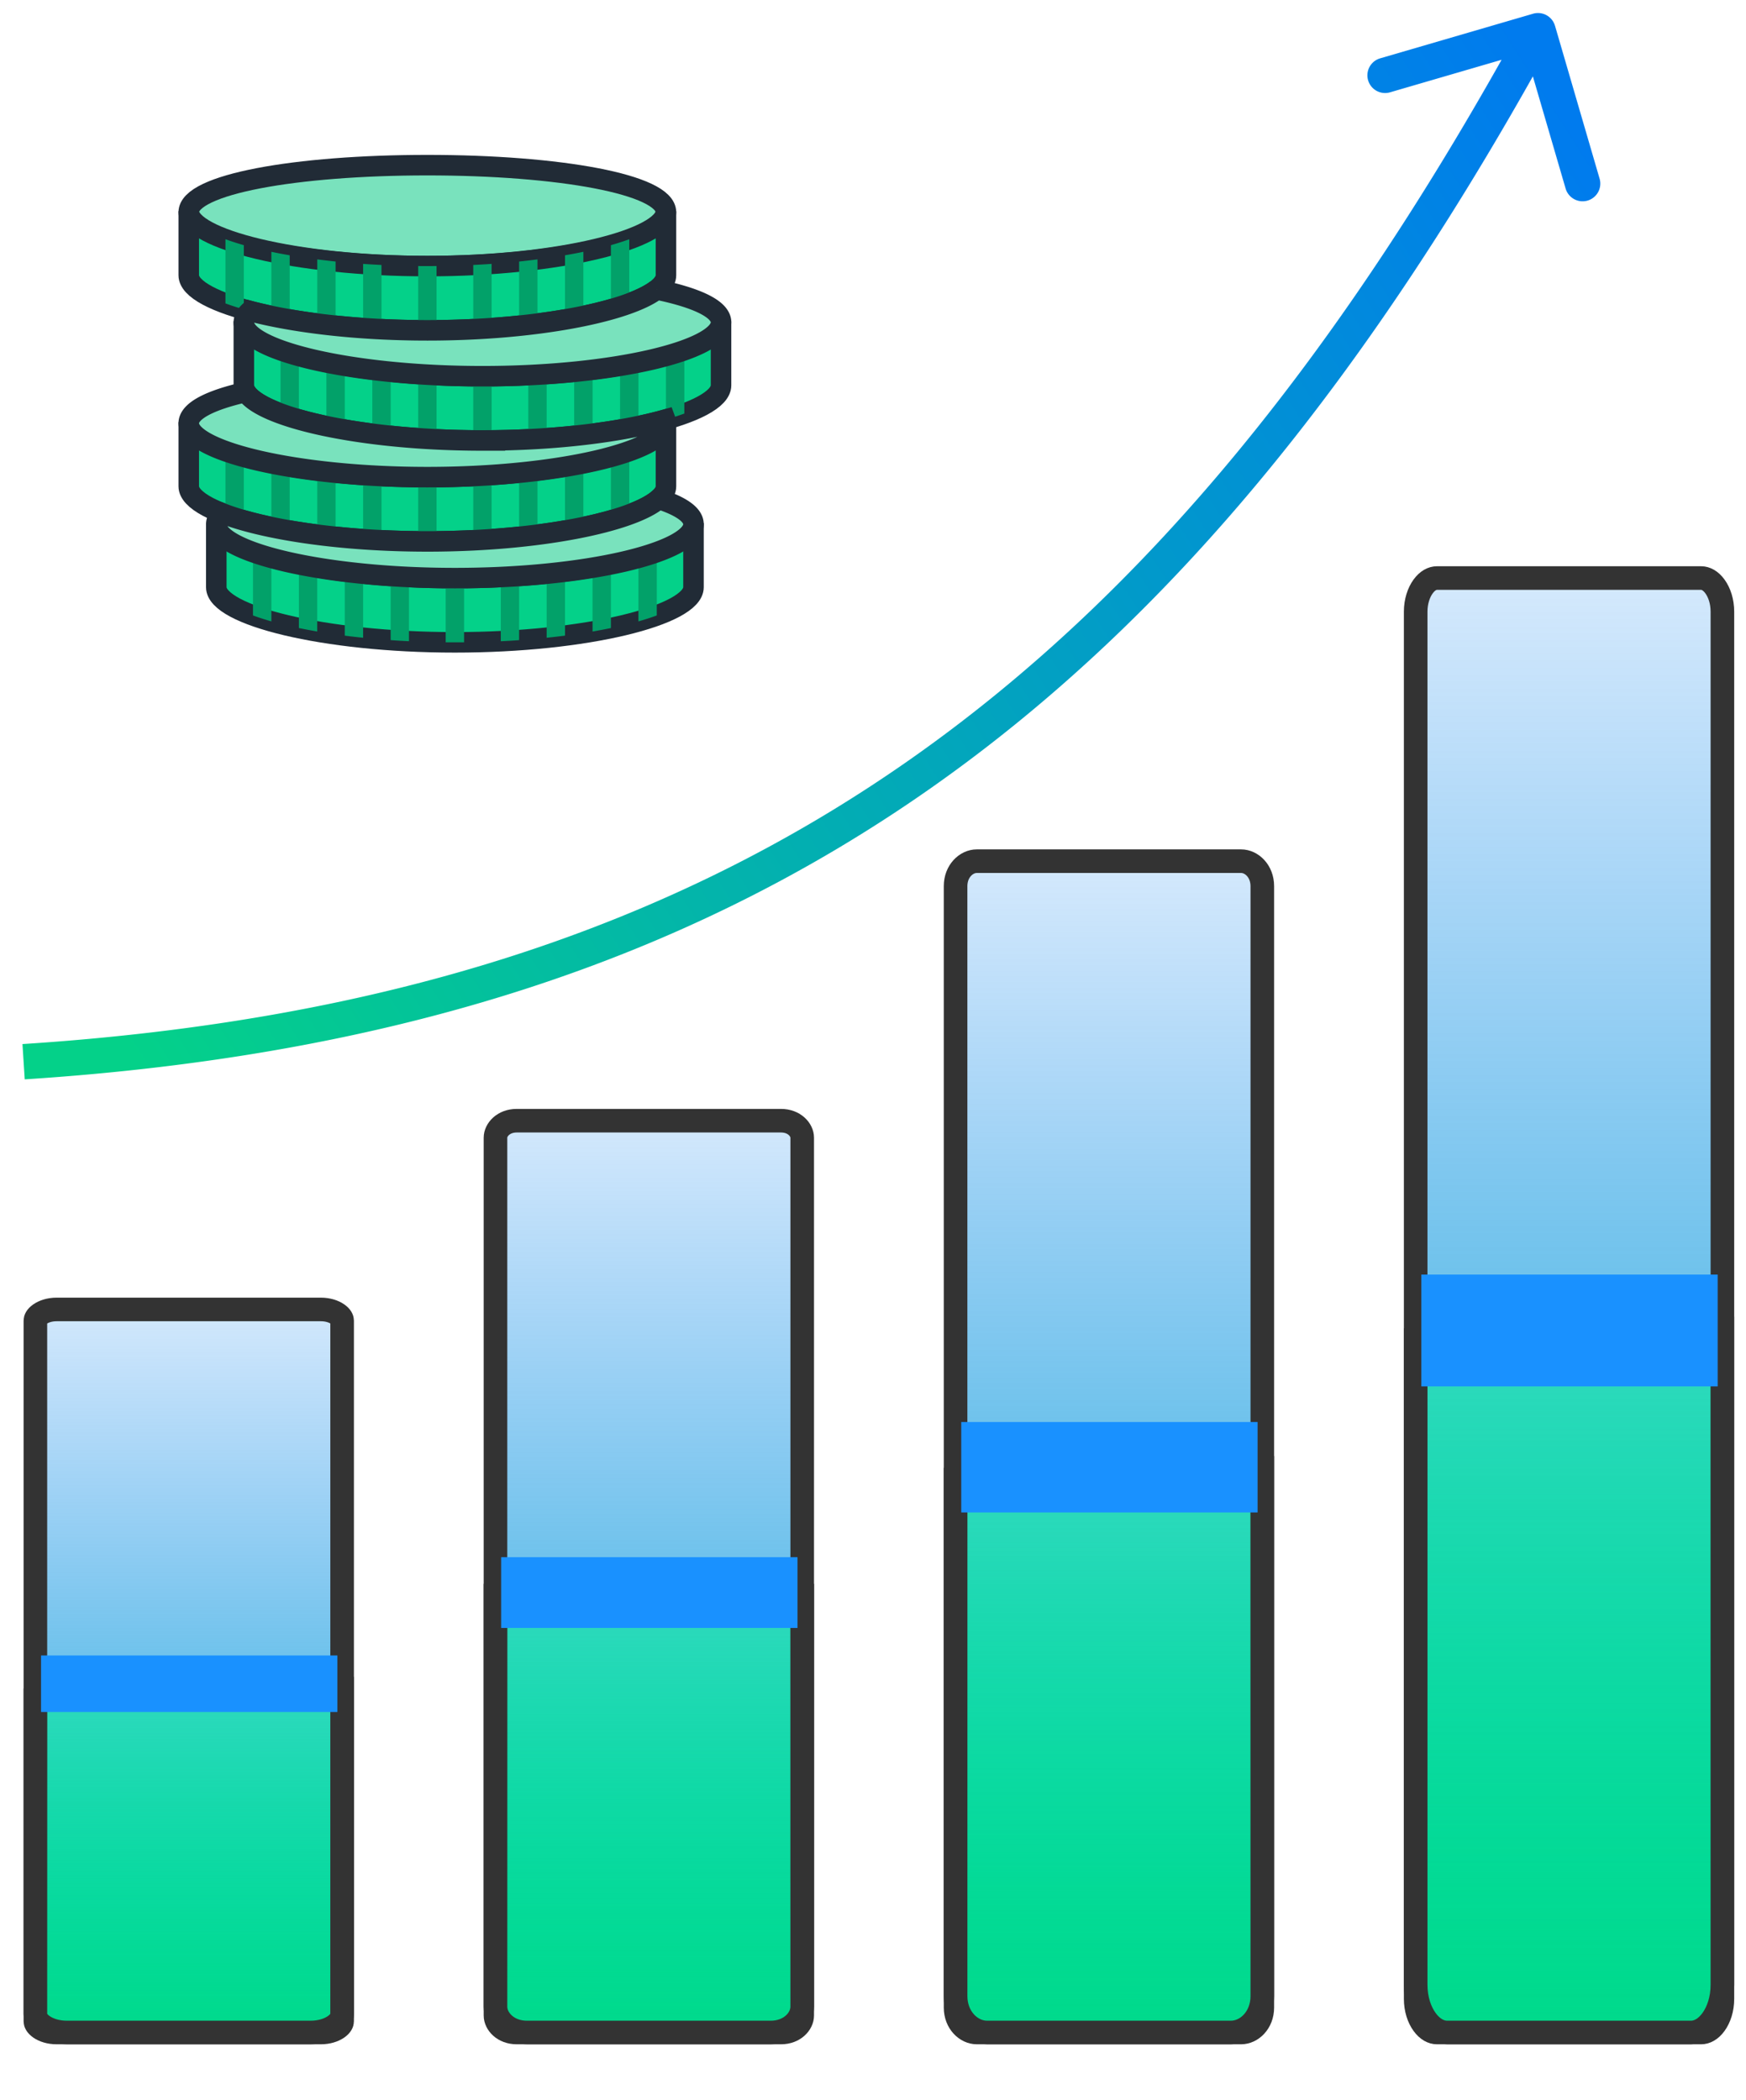 <svg fill="none" xmlns="http://www.w3.org/2000/svg" width="74" height="89" viewBox="0 0 74 89"><g clip-path="url(#a)"><path d="M2.4 55.5h11.2c.297 0 .545.085.704.196.162.112.196.218.196.278v29.699c0 .059-.034.165-.196.278-.16.11-.407.195-.704.195H2.4c-.297 0-.545-.084-.704-.195-.162-.113-.196-.219-.196-.278v-29.7c0-.059.034-.165.196-.277.16-.111.407-.196.704-.196Z" fill="url(#b)" stroke="#333"/><path d="M1.5 71.567h13v13.805c0 .143-.082.325-.322.491-.238.166-.594.284-1.01.284H2.832c-.416 0-.772-.118-1.01-.284-.24-.166-.322-.348-.322-.49V71.566Z" fill="url(#c)" stroke="#333"/><path fill-rule="evenodd" clip-rule="evenodd" d="M1.739 70.166H14.3v2.395H1.74v-2.395Z" fill="#1991FF"/><path d="M21.9 47.5h11.2c.564 0 .9.385.9.72v37.206c0 .335-.336.72-.9.72H21.9c-.564 0-.9-.385-.9-.72V48.22c0-.335.336-.72.9-.72Z" fill="url(#d)" stroke="#333"/><path d="M21 67.628h13V85.05c0 .544-.53 1.097-1.333 1.097H22.332c-.803 0-1.332-.553-1.332-1.097V67.628Z" fill="url(#e)" stroke="#333"/><path fill-rule="evenodd" clip-rule="evenodd" d="M21.239 66H33.8v3H21.24v-3Z" fill="#1991FF"/><path d="M41.4 36.5h11.2c.448 0 .9.422.9 1.059v47.529c0 .636-.452 1.058-.9 1.058H41.4c-.448 0-.9-.422-.9-1.058v-47.53c0-.636.452-1.058.9-1.058Z" fill="url(#f)" stroke="#333"/><path d="M40.5 62.212h13v22.395c0 .903-.645 1.54-1.333 1.54H41.834c-.688 0-1.333-.638-1.333-1.54V62.212Z" fill="url(#g)" stroke="#333"/><path fill-rule="evenodd" clip-rule="evenodd" d="M40.739 60.272H53.3v3.832H40.74v-3.832Z" fill="#1991FF"/><path d="M60.9 24.5h11.2c.187 0 .4.103.585.358.185.255.315.631.315 1.07v58.79c0 .438-.13.815-.315 1.07-.185.255-.398.358-.585.358H60.9c-.187 0-.4-.103-.585-.359-.185-.254-.315-.63-.315-1.069v-58.79c0-.439.13-.815.315-1.07.185-.255.398-.358.585-.358Z" fill="url(#h)" stroke="#333"/><path d="M60 56.305h13v27.819c0 .603-.178 1.128-.441 1.49-.264.363-.585.533-.891.533H61.332c-.306 0-.627-.17-.89-.533-.264-.362-.442-.887-.442-1.49v-27.82Z" fill="url(#i)" stroke="#333"/><path fill-rule="evenodd" clip-rule="evenodd" d="M60.239 54.022H72.8v4.74H60.24v-4.74Z" fill="#1991FF"/><path d="M65.904 1.092a.75.75 0 0 0-.93-.51l-6.48 1.891a.75.75 0 0 0 .42 1.44l5.76-1.68 1.681 5.759a.75.75 0 1 0 1.44-.42l-1.89-6.48ZM1.048 45.748c15.61-1.007 27.999-5.04 38.406-12.346 10.399-7.301 18.763-17.83 26.388-31.74l-1.316-.72C56.968 14.73 48.74 25.05 38.593 32.174 28.453 39.292 16.342 43.259.952 44.252l.096 1.496Z" fill="url(#j)"/><path d="M19.28 24.503c-5.585 0-10.113-1.152-10.113-2.333v2.72c.003 1.181 4.53 2.335 10.113 2.335 5.583 0 10.11-1.154 10.112-2.335v-2.72c0 1.18-4.527 2.333-10.112 2.333" fill="#04D189"/><path d="M19.28 24.503c-5.585 0-10.113-1.152-10.113-2.333v2.72c.003 1.181 4.53 2.335 10.113 2.335 5.583 0 10.11-1.154 10.112-2.335v-2.72c0 1.18-4.527 2.333-10.112 2.333" stroke="#212B36" stroke-width=".87"/><path d="M18.112 20.225C12.528 20.225 8 19.07 8 17.89v2.721c.003 1.181 4.53 2.336 10.112 2.336 5.584 0 10.11-1.154 10.113-2.336v-2.72c0 1.182-4.527 2.334-10.112 2.334" fill="#04D189"/><path d="M18.112 20.225C12.528 20.225 8 19.07 8 17.89v2.721c.003 1.181 4.53 2.336 10.112 2.336 5.584 0 10.11-1.154 10.113-2.336v-2.72c0 1.182-4.527 2.334-10.112 2.334" stroke="#212B36" stroke-width=".87"/><path d="M20.447 15.946c-5.585 0-10.113-1.152-10.113-2.333v2.72c.002 1.182 4.53 2.336 10.113 2.336 5.583 0 10.11-1.154 10.112-2.336v-2.72c0 1.181-4.528 2.333-10.113 2.333" fill="#04D189"/><path d="M20.447 15.946c-5.585 0-10.113-1.152-10.113-2.333v2.72c.002 1.182 4.53 2.336 10.113 2.336 5.583 0 10.11-1.154 10.112-2.336v-2.72c0 1.181-4.528 2.333-10.113 2.333" stroke="#212B36" stroke-width=".87"/><path d="M28.226 8.995c0 1.182-4.528 2.283-10.113 2.283S8 10.177 8 8.995 12.528 7 18.112 7c5.586 0 10.113.813 10.113 1.995" fill="#79E2BD"/><path d="M28.226 8.995c0 1.182-4.528 2.283-10.113 2.283S8 10.177 8 8.995 12.528 7 18.112 7c5.586 0 10.113.813 10.113 1.995" stroke="#212B36" stroke-width=".87"/><path d="M18.112 11.278C12.528 11.278 8 10.126 8 8.945v2.721c.003 1.18 4.53 2.335 10.112 2.335 5.584 0 10.11-1.155 10.113-2.336v-2.72c0 1.181-4.527 2.333-10.112 2.333" fill="#04D189"/><path d="M18.112 11.278C12.528 11.278 8 10.126 8 8.945v2.721c.003 1.18 4.53 2.335 10.112 2.335 5.584 0 10.11-1.155 10.113-2.336v-2.72c0 1.181-4.527 2.333-10.112 2.333" stroke="#212B36" stroke-width=".87"/><path d="M9.556 10.14v2.72c.237.088.495.172.778.252v-2.721c-.283-.08-.541-.164-.778-.252v.001Zm16.336.251v2.721c.282-.08.541-.164.778-.251v-2.72c-.237.086-.496.17-.777.25h-.001Zm-14.391.282v2.722c.249.052.507.1.777.147V10.82c-.269-.046-.528-.095-.777-.147Zm12.446.147v2.722c.27-.046.53-.096.778-.147v-2.722c-.249.052-.508.1-.777.147h-.001Zm-10.5.174v2.722c.252.032.51.063.776.09v-2.722a33.594 33.594 0 0 1-.778-.09h.001Zm8.555.09v2.722c.265-.027.525-.057.778-.09v-2.722c-.253.033-.513.063-.777.091Zm-6.612.101v2.722c.256.018.515.034.778.046v-2.722a40.084 40.084 0 0 1-.778-.046Zm4.668.046v2.723c.263-.013.522-.03.777-.046v-2.724c-.255.019-.514.034-.777.046v.001Zm-1.946.047c-.13 0-.259 0-.388-.002v2.723c.129 0 .258.003.388.003.131 0 .26-.003.39-.004v-2.722l-.39.002Zm-6.222 3.53v2.72c.236.087.494.171.777.252v-2.721c-.283-.08-.541-.164-.777-.252Zm16.335.25v2.722c.283-.08.542-.165.779-.252v-2.72c-.237.088-.496.17-.779.251Zm-14.391.283v2.721c.25.052.508.1.779.147v-2.721c-.27-.046-.53-.095-.78-.147Zm12.446.147v2.722c.27-.047.53-.096.779-.148v-2.721c-.25.052-.509.1-.779.147Zm-10.501.174v2.722c.254.032.512.063.778.09v-2.722a30.215 30.215 0 0 1-.778-.09Zm8.556.09v2.722c.267-.027.525-.058.78-.09v-2.721c-.255.032-.513.063-.78.09v-.001Zm-6.611.1v2.723c.255.018.514.034.778.047V15.9a39.636 39.636 0 0 1-.777-.047h-.001Zm4.667.048v2.722c.264-.013.523-.029.777-.047v-2.722a30.17 30.17 0 0 1-.777.046Zm-1.944.046-.39-.002v2.723l.39.002.389-.002v-2.723l-.39.002Zm-10.891 3.14v2.721c.237.087.495.171.778.252v-2.722c-.283-.08-.541-.164-.778-.25Zm16.336.251v2.721c.282-.08.541-.165.778-.251v-2.72c-.237.086-.496.17-.777.25h-.001Zm-14.391.282v2.721c.249.053.507.102.777.148v-2.722a22.97 22.97 0 0 1-.777-.147Zm12.446.147v2.722c.27-.046.53-.095.778-.148v-2.72c-.249.052-.508.1-.777.147h-.001Zm-10.5.174v2.722c.252.032.51.063.776.09v-2.721a34.092 34.092 0 0 1-.778-.09h.001Zm8.555.09v2.722c.265-.027.525-.058.778-.09V19.94c-.253.033-.513.063-.777.09Zm-6.612.1v2.723c.256.018.515.034.778.046v-2.722a40.091 40.091 0 0 1-.778-.046Zm4.668.046V22.9c.263-.013.522-.03.777-.047V20.13c-.255.019-.514.034-.777.046Zm-1.946.049c-.13 0-.259-.003-.388-.003v2.723a33.437 33.437 0 0 0 .778 0v-2.723c-.13 0-.259.003-.39.003Zm-7.39 3.14v2.72c.237.088.496.171.779.252v-2.722c-.283-.08-.542-.163-.778-.25Zm16.336.25v2.722c.283-.08.542-.164.779-.252v-2.72c-.237.087-.496.171-.778.25Zm-14.39.284v2.72c.248.052.507.1.777.147v-2.721c-.269-.047-.529-.096-.777-.147Zm12.446.146v2.722c.27-.047.529-.096.778-.147v-2.722c-.25.051-.508.1-.778.147Zm-10.502.173v2.723c.254.033.513.063.778.09V24.31a30.408 30.408 0 0 1-.777-.09Zm8.557.09v2.723c.266-.027.525-.058.778-.09v-2.723c-.254.034-.512.064-.778.09Zm-6.612.1v2.723c.256.019.514.034.777.046v-2.72a39.195 39.195 0 0 1-.777-.047v-.002Zm4.668.048v2.722c.263-.012.522-.027.777-.046V24.41c-.255.018-.514.033-.778.046h.001Zm-1.945.046c-.13 0-.26 0-.39-.002v2.724l.39.001.389-.001V24.5c-.129.002-.259.003-.389.003" fill="#02A169"/><path d="M27.918 21.147c-1.104.971-5.074 1.8-9.806 1.8-3.698 0-6.931-.506-8.695-1.192-.161.147-.25.303-.25.465 0 1.182 4.528 2.283 10.113 2.283 5.586 0 10.112-1.101 10.112-2.283 0-.408-.538-.77-1.473-1.073Zm-7.471-2.478c-5.14 0-9.38-.978-10.025-2.055C8.912 16.956 8 17.412 8 17.94c0 1.182 4.528 2.283 10.112 2.283 5.586 0 10.113-1.101 10.113-2.283a.473.473 0 0 0-.029-.154c-1.854.523-4.638.882-7.75.882Zm7.387-6.399c-1.21.94-5.102 1.731-9.72 1.731-2.983 0-5.663-.33-7.514-.817-.172.152-.265.312-.265.479 0 1.181 4.528 2.283 10.112 2.283 5.586 0 10.113-1.102 10.113-2.284 0-.564-1.036-1.044-2.726-1.392" fill="#79E2BD"/><path d="M27.834 12.27c-1.21.94-5.102 1.731-9.72 1.731-2.983 0-5.663-.33-7.514-.817-.172.152-.265.312-.265.479 0 1.181 4.528 2.283 10.112 2.283 5.586 0 10.113-1.102 10.113-2.284 0-.564-1.036-1.044-2.726-1.392m.084 8.877c-1.104.971-5.074 1.8-9.806 1.8-3.698 0-6.931-.506-8.695-1.192-.161.147-.25.303-.25.465 0 1.182 4.528 2.283 10.113 2.283 5.586 0 10.112-1.101 10.112-2.283 0-.408-.538-.77-1.473-1.073Zm-7.471-2.478c-5.14 0-9.38-.978-10.025-2.055C8.912 16.956 8 17.412 8 17.94c0 1.182 4.528 2.283 10.112 2.283 5.586 0 10.113-1.101 10.113-2.283a.473.473 0 0 0-.029-.154c-1.854.523-4.638.882-7.75.882Z" stroke="#212B36" stroke-width=".87"/></g><defs><linearGradient id="b" x1="8" y1="55" x2="8" y2="86.646" gradientUnits="userSpaceOnUse"><stop stop-color="#007BEE" stop-opacity=".16"/><stop offset="1" stop-color="#00AECA"/></linearGradient><linearGradient id="c" x1="8" y1="71.067" x2="8" y2="86.647" gradientUnits="userSpaceOnUse"><stop stop-color="#00F198" stop-opacity=".511"/><stop offset="1" stop-color="#00DA8A"/></linearGradient><linearGradient id="d" x1="27.5" y1="47" x2="27.5" y2="86.646" gradientUnits="userSpaceOnUse"><stop stop-color="#007BEE" stop-opacity=".16"/><stop offset="1" stop-color="#00AECA"/></linearGradient><linearGradient id="e" x1="27.5" y1="67.128" x2="27.5" y2="86.647" gradientUnits="userSpaceOnUse"><stop stop-color="#00F198" stop-opacity=".511"/><stop offset="1" stop-color="#00DA8A"/></linearGradient><linearGradient id="f" x1="47" y1="36" x2="47" y2="86.646" gradientUnits="userSpaceOnUse"><stop stop-color="#007BEE" stop-opacity=".16"/><stop offset="1" stop-color="#00AECA"/></linearGradient><linearGradient id="g" x1="47" y1="61.712" x2="47" y2="86.647" gradientUnits="userSpaceOnUse"><stop stop-color="#00F198" stop-opacity=".511"/><stop offset="1" stop-color="#00DA8A"/></linearGradient><linearGradient id="h" x1="66.5" y1="24" x2="66.5" y2="86.646" gradientUnits="userSpaceOnUse"><stop stop-color="#007BEE" stop-opacity=".16"/><stop offset="1" stop-color="#00AECA"/></linearGradient><linearGradient id="i" x1="66.5" y1="55.805" x2="66.5" y2="86.647" gradientUnits="userSpaceOnUse"><stop stop-color="#00F198" stop-opacity=".511"/><stop offset="1" stop-color="#00DA8A"/></linearGradient><linearGradient id="j" x1="2.592" y1="40.151" x2="63.879" y2=".832" gradientUnits="userSpaceOnUse"><stop stop-color="#04D189"/><stop offset="1" stop-color="#007BEE"/></linearGradient><clipPath id="a"><path fill="#fff" transform="translate(0 .067)" d="M0 0h74v88H0z"/></clipPath></defs></svg>